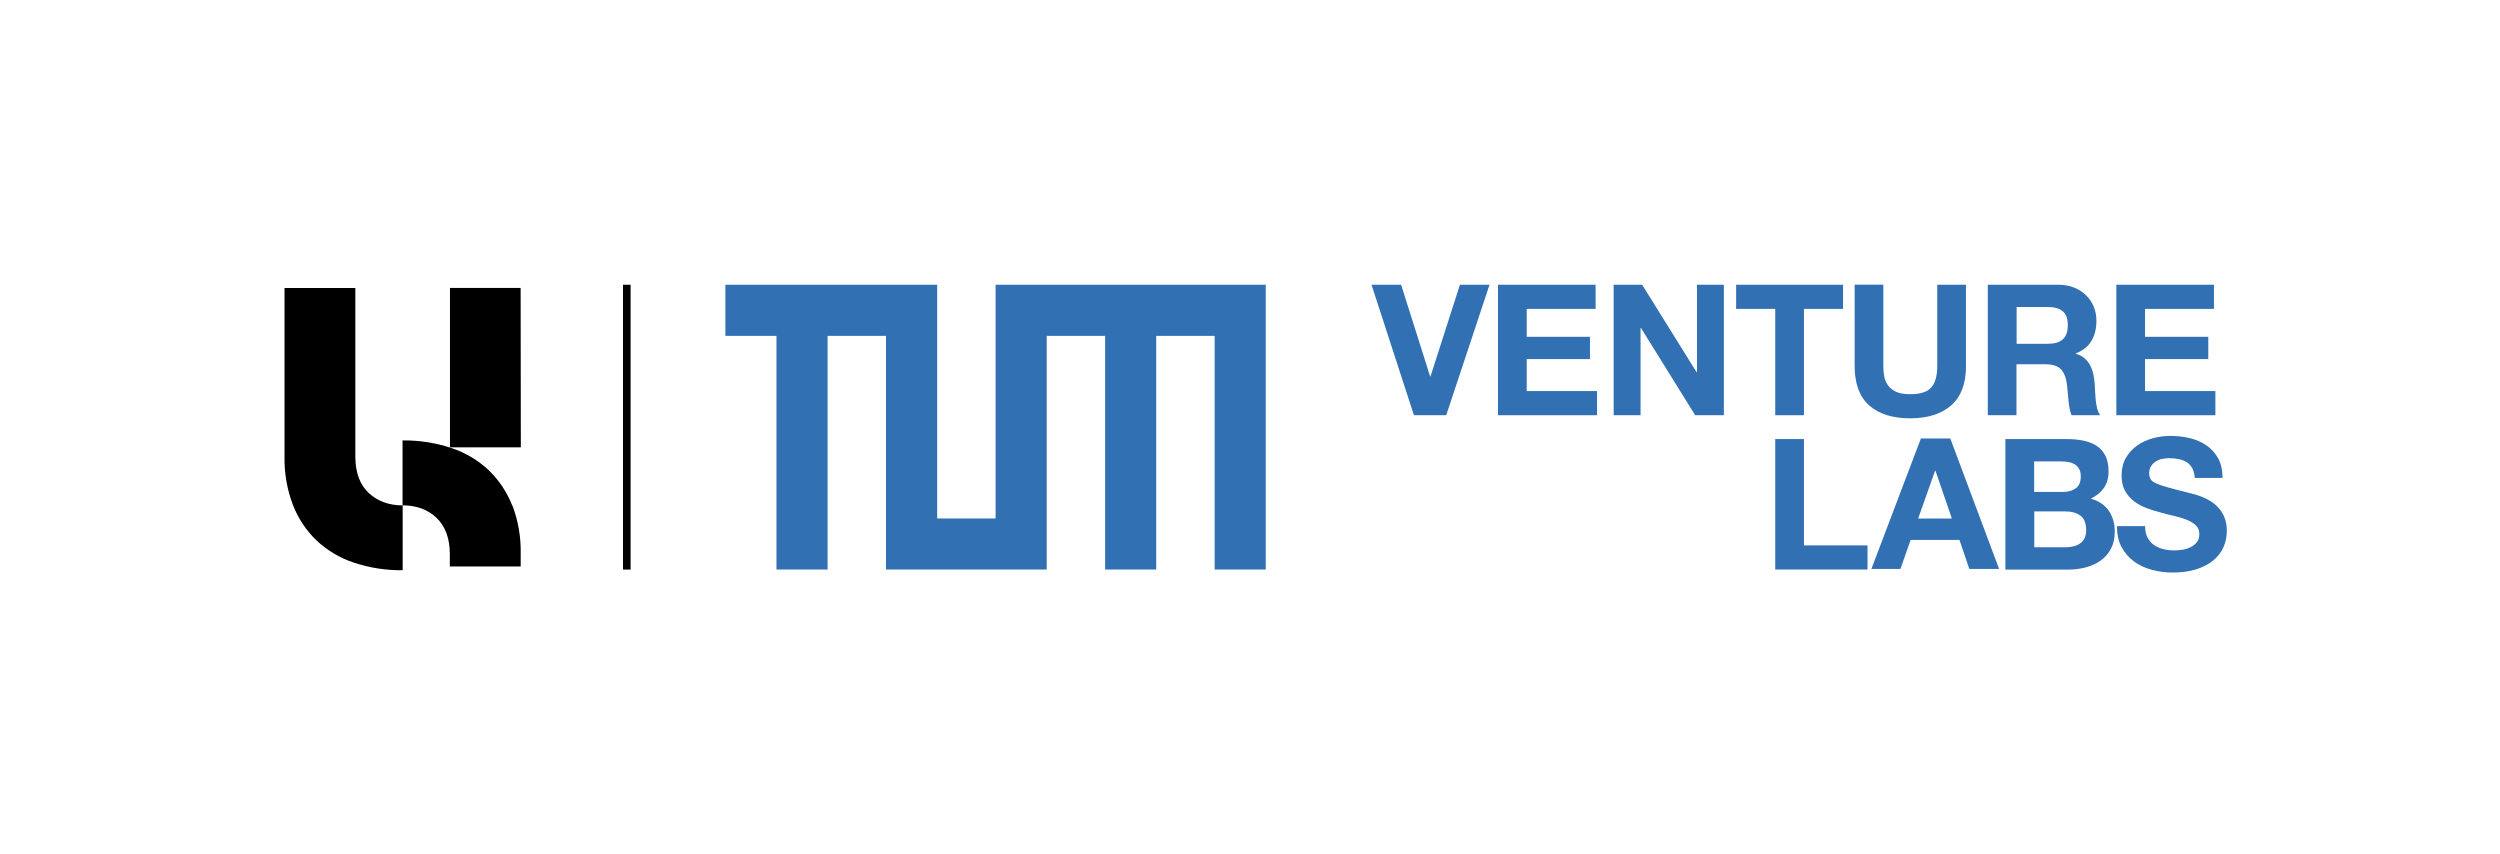 <?xml version="1.0" encoding="UTF-8"?>
<svg xmlns="http://www.w3.org/2000/svg" id="content" width="436.391" height="149.113" viewBox="0 0 436.391 149.113">
  <g>
    <path d="m252.457,72.48h-5.646l-7.404-22.777h5.165l5.068,16.011h.06l5.14-16.011h5.165l-7.56,22.777h.012Z" fill="#3070b3"></path>
    <path d="m261.486,49.703h17.034v4.213h-12.026v4.876h11.039v3.888h-11.039v5.586h12.279v4.213h-17.287v-22.777h0Z" fill="#3070b3"></path>
    <path d="m281.674,49.703h4.972l9.51,15.277h.06v-15.277h4.695v22.777h-5.008l-9.474-15.253h-.06v15.253h-4.695v-22.777h0Z" fill="#3070b3"></path>
    <path d="m309.881,53.917h-6.826v-4.213h18.66v4.213h-6.826v18.563h-5.008v-18.563h0Z" fill="#3070b3"></path>
    <path d="m343.179,63.872c0,3.082-.867,5.381-2.588,6.886s-4.105,2.263-7.151,2.263-5.465-.746-7.163-2.251c-1.685-1.505-2.54-3.804-2.54-6.91v-14.169h5.008v14.169c0,.614.048,1.228.157,1.818.108.59.325,1.132.674,1.601.337.47.819.843,1.421,1.12s1.421.409,2.444.409c1.782,0,3.022-.397,3.696-1.192.686-.795,1.023-2.047,1.023-3.744v-14.169h5.008v14.169h.012Z" fill="#3070b3"></path>
    <path d="m347.007,49.703h12.279c1.023,0,1.938.169,2.757.494.819.325,1.517.783,2.107,1.36.59.578,1.035,1.24,1.336,2.01.313.77.457,1.577.457,2.42,0,1.336-.277,2.504-.843,3.479-.566.975-1.481,1.722-2.757,2.227v.06c.614.169,1.132.433,1.529.783s.734.77.987,1.264c.253.494.445,1.011.554,1.577.12.566.193,1.132.241,1.709.024.361.048.783.06,1.276.024.494.06.987.108,1.481s.144.987.253,1.457c.12.47.289.867.53,1.18h-5.008c-.144-.361-.265-.758-.337-1.192s-.144-.891-.193-1.372-.096-.963-.132-1.469c-.036-.506-.084-.975-.144-1.421-.169-1.192-.53-2.059-1.083-2.612-.554-.554-1.457-.831-2.709-.831h-5.008v8.896h-5.008v-22.777h.024Zm5.008,10.305h5.49c1.132,0,1.986-.253,2.564-.77.59-.506.879-1.336.879-2.492s-.289-1.914-.879-2.408c-.59-.494-1.445-.746-2.564-.746h-5.49v6.417Z" fill="#3070b3"></path>
    <path d="m369.423,49.703h17.034v4.213h-12.026v4.876h11.039v3.888h-11.039v5.586h12.279v4.213h-17.287v-22.777h0Z" fill="#3070b3"></path>
  </g>
  <g>
    <path d="m309.881,76.645h5.008v18.563h11.099v4.213h-16.108v-22.777Z" fill="#3070b3"></path>
    <path d="m335.294,76.537h5.14l8.523,22.777h-5.201l-1.721-5.068h-8.523l-1.782,5.068h-5.068l8.644-22.777h-.012Zm-.482,13.977h5.899l-2.865-8.355h-.06l-2.961,8.355h-.012Z" fill="#3070b3"></path>
    <path d="m350.077,76.645h10.714c1.083,0,2.071.096,2.961.289s1.661.506,2.299.939,1.132,1.011,1.481,1.734c.349.722.53,1.613.53,2.685,0,1.132-.265,2.083-.795,2.853s-1.3,1.409-2.299,1.902c1.409.409,2.456,1.108,3.142,2.119.686,1.011,1.035,2.227,1.035,3.648,0,1.144-.229,2.143-.674,2.986-.445.843-1.047,1.529-1.806,2.059s-1.613.927-2.588,1.18c-.963.253-1.962.385-2.986.385h-11.039v-22.777h.024Zm5.008,9.221h5.068c.891,0,1.625-.217,2.203-.638.578-.421.855-1.12.855-2.071,0-.53-.096-.963-.289-1.312-.193-.337-.445-.602-.77-.795s-.686-.325-1.096-.397-.843-.108-1.288-.108h-4.695v5.321h.012Zm0,9.667h5.357c.494,0,.951-.048,1.409-.144.445-.096.843-.253,1.18-.482s.614-.53.819-.915c.205-.385.301-.867.301-1.469,0-1.168-.325-2.01-.987-2.504s-1.529-.746-2.612-.746h-5.453v6.248l-.012.012Z" fill="#3070b3"></path>
    <path d="m374.443,91.862c0,.77.132,1.409.409,1.95.277.53.638.963,1.096,1.288s.987.578,1.601.734c.602.156,1.252.241,1.926.241.445,0,.927-.036,1.433-.108s.987-.217,1.433-.433.819-.506,1.12-.879c.301-.373.445-.843.445-1.421,0-.614-.193-1.12-.59-1.505s-.903-.71-1.553-.975-1.36-.494-2.167-.674c-.807-.181-1.625-.385-2.456-.626-.855-.217-1.685-.47-2.492-.783s-1.529-.71-2.167-1.192c-.638-.494-1.156-1.096-1.553-1.818-.397-.722-.59-1.613-.59-2.685,0-1.168.253-2.191.746-3.046.506-.867,1.156-1.577,1.962-2.155s1.721-.999,2.745-1.276,2.047-.409,3.058-.409c1.192,0,2.335.132,3.431.397,1.096.265,2.071.698,2.913,1.288.855.602,1.529,1.36,2.022,2.275.494.915.746,2.047.746,3.371h-4.852c-.048-.686-.193-1.24-.433-1.685-.241-.445-.566-.795-.975-1.059-.409-.253-.867-.433-1.409-.542-.53-.108-1.096-.156-1.685-.156-.409,0-.807.048-1.216.132s-.77.229-1.096.445-.602.482-.819.819c-.217.325-.325.734-.325,1.192s.084.807.253,1.083.506.53.999.746,1.192.457,2.071.698c.879.241,2.035.554,3.467.903.277.06.638.156,1.083.277s.915.277,1.421.482c.506.205.999.457,1.505.783.506.313.951.71,1.372,1.18.409.47.746,1.023.999,1.673s.385,1.396.385,2.251c0,1.047-.205,2.01-.602,2.901-.397.891-.999,1.661-1.806,2.311-.795.65-1.782,1.156-2.961,1.529-1.18.373-2.552.554-4.105.554-1.252,0-2.468-.156-3.648-.482-1.18-.325-2.215-.807-3.106-1.469s-1.613-1.505-2.155-2.516c-.542-1.023-.807-2.239-.782-3.636h4.852l.048.024Z" fill="#3070b3"></path>
  </g>
  <g id="Page-1">
    <g id="_2015_Logo_TUM_RGB">
      <path id="Rectangle-1" d="m178.252,49.703h-4.466v40.798h-10.197v-40.798h-36.97v8.921h8.921v40.798h8.921v-40.798h10.197v40.798h28.05v-40.798h10.197v40.798h8.921v-40.798h10.197v40.798h8.921v-49.719h-42.713.024Z" fill="#3070b3" fill-rule="evenodd"></path>
    </g>
  </g>
  <path d="m108.75,99.422v-49.719h1.324v49.719h-1.324Z"></path>
  <g>
    <path d="m62.026,79.761v-29.489h-12.361v29.489c-.047,2.861.447,5.709,1.471,8.393.906,2.343,2.319,4.45,4.12,6.192,1.86,1.742,4.085,3.061,6.498,3.861,2.755.918,5.639,1.366,8.535,1.33v-11.313c-2.437-.012-4.414-.753-5.945-2.19-1.53-1.436-2.296-3.532-2.319-6.263v-.012Z"></path>
    <polygon points="90.879 50.261 78.542 50.261 78.542 78.09 90.914 78.09 90.879 50.261"></polygon>
    <path d="m89.419,88.261c-.906-2.343-2.319-4.45-4.12-6.192-1.86-1.742-4.085-3.061-6.498-3.861-2.755-.918-5.639-1.366-8.535-1.33v11.336c2.437,0,4.426.73,5.945,2.19,1.519,1.46,2.296,3.555,2.307,6.263v2.213h12.372v-2.213c.059-2.872-.424-5.721-1.436-8.405h-.035Z"></path>
  </g>
</svg>
